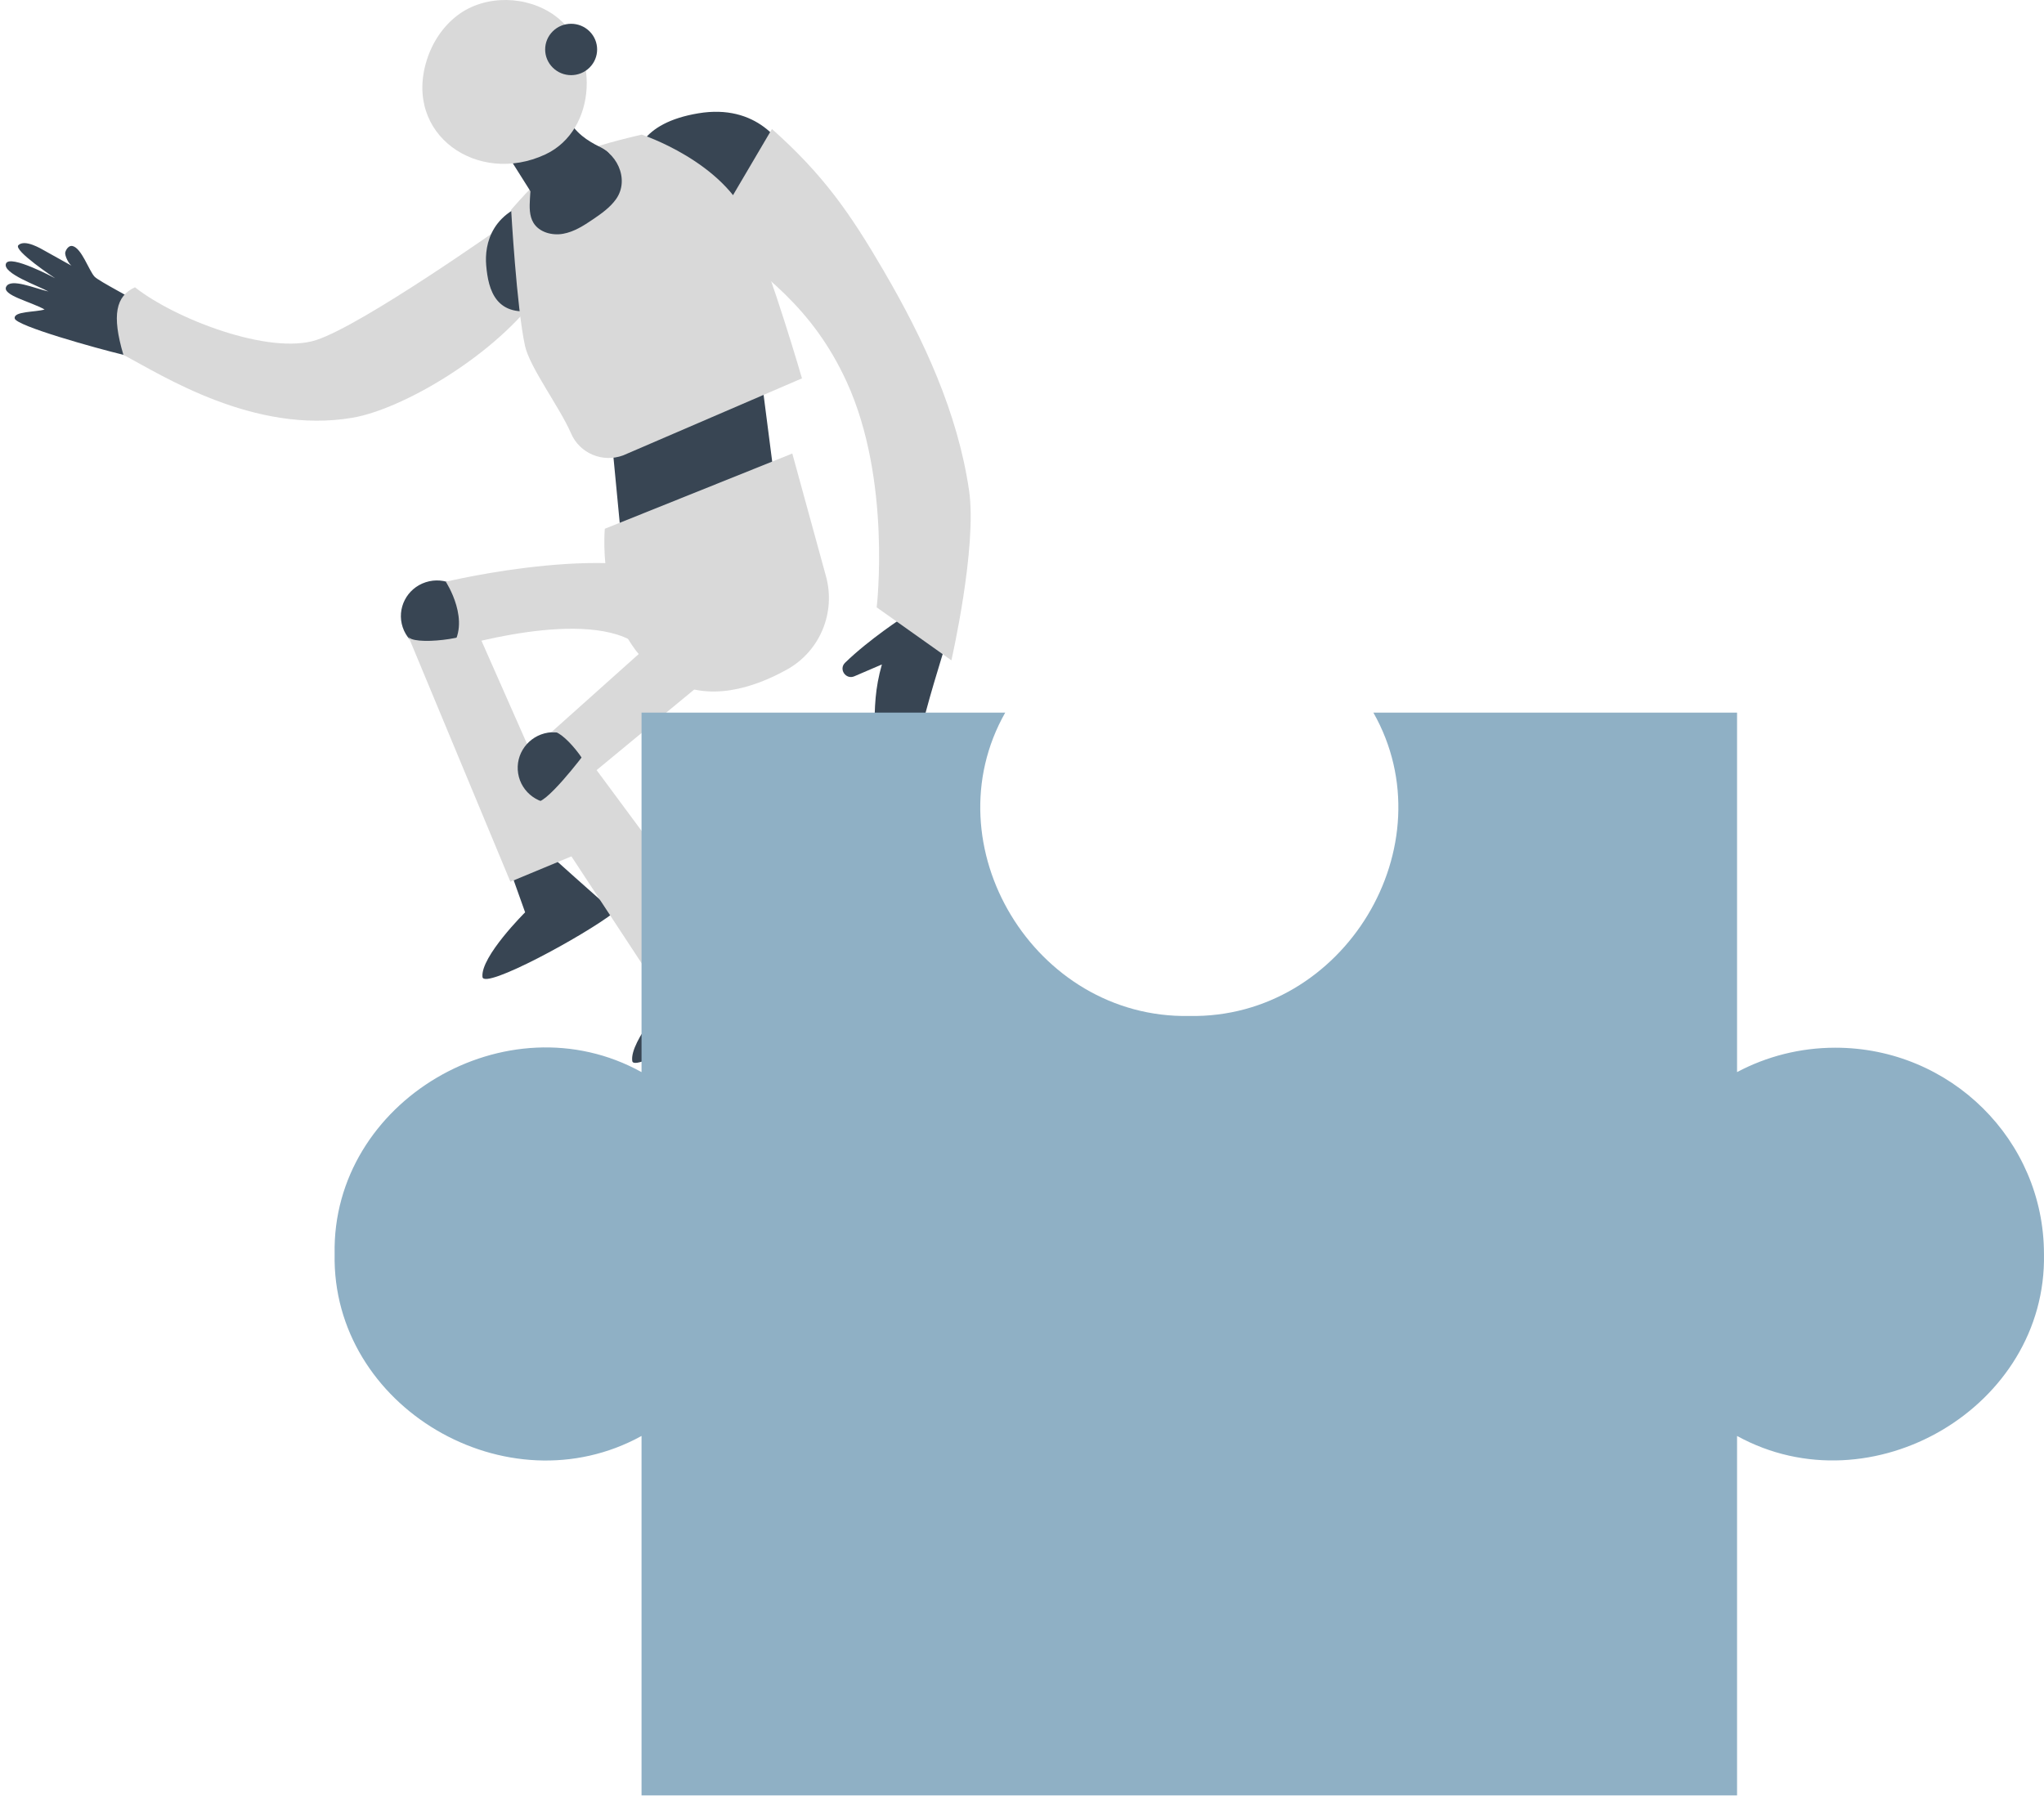 <svg width="66" height="58" viewBox="0 0 66 58" fill="none" xmlns="http://www.w3.org/2000/svg">
<path d="M14.474 20.989C15.085 20.79 15.417 20.14 15.215 19.536C15.014 18.932 14.356 18.604 13.745 18.803C13.134 19.002 12.802 19.652 13.003 20.256C13.205 20.86 13.863 21.188 14.474 20.989Z" fill="#384553"/>
<path d="M14.396 18.787C14.396 18.787 20.272 17.373 22.473 18.869L20.664 20.87C19.023 19.549 14.537 20.959 14.537 20.959C15.249 20.087 14.396 18.788 14.396 18.788V18.787Z" fill="#D9D9D9"/>
<path d="M15.579 31.55C15.512 30.897 16.956 29.463 16.956 29.463L16.297 27.616C16.297 27.616 16.762 26.508 17.232 27.12C17.347 27.268 19.838 29.458 19.833 29.463C18.884 30.206 15.621 31.975 15.579 31.55Z" fill="#384553"/>
<path d="M16.48 28.475L13.177 20.533C13.222 20.878 15.409 20.623 15.364 20.279L18.595 27.596L16.48 28.475H16.48Z" fill="#D9D9D9"/>
<path d="M18.065 25.934C18.7 25.834 19.132 25.243 19.031 24.616C18.929 23.988 18.332 23.56 17.697 23.66C17.062 23.761 16.629 24.351 16.731 24.979C16.832 25.607 17.43 26.034 18.065 25.934Z" fill="#384553"/>
<path d="M18.979 25.106L25.56 19.671L22.464 19.476L17.8 23.648C18.073 23.432 19.253 24.89 18.979 25.105V25.106Z" fill="#D9D9D9"/>
<path d="M20.416 34.266C20.317 33.617 21.687 32.113 21.687 32.113L20.935 30.301C20.935 30.301 21.344 29.172 21.844 29.759C21.966 29.902 24.565 31.967 24.559 31.971C23.649 32.761 20.48 34.688 20.416 34.266H20.416Z" fill="#384553"/>
<path d="M23.002 29.919L18.873 24.342C18.873 24.342 17.539 26.116 17.283 25.878L20.98 31.507L23.002 29.919Z" fill="#D9D9D9"/>
<path d="M2.34 7.945C2.23 7.921 2.141 8.036 2.109 8.143C2.077 8.251 2.234 8.56 2.34 8.598C2.048 8.436 1.757 8.272 1.465 8.11C1.32 8.028 0.806 7.717 0.594 7.917C0.417 8.085 1.782 8.987 1.782 8.987C1.782 8.987 0.317 8.198 0.193 8.513C0.069 8.828 1.246 9.235 1.564 9.414C1.113 9.309 0.352 8.977 0.202 9.255C0.051 9.532 0.979 9.735 1.44 9.995C1.139 10.086 0.435 10.047 0.475 10.284C0.514 10.522 3.083 11.241 3.983 11.458C4.633 11.6 4.696 10.025 4.505 9.818C4.367 9.667 3.194 9.09 3.05 8.931C2.868 8.73 2.634 8.01 2.34 7.945L2.34 7.945Z" fill="#384553"/>
<path d="M4.358 9.278C5.662 10.307 8.703 11.473 10.213 10.981C11.724 10.488 16.242 7.29 16.242 7.29C16.242 7.29 17.523 8.89 17.283 9.659C15.804 11.58 12.956 13.221 11.386 13.49C8.214 14.034 5.235 12.122 3.984 11.458C3.605 10.177 3.74 9.56 4.358 9.278V9.278Z" fill="#D9D9D9"/>
<path d="M19.695 13.586L24.56 12.005L25.092 16.134L20.077 17.577L19.695 13.586Z" fill="#384553"/>
<path d="M19.528 17.077L25.583 14.646L26.67 18.608C26.993 19.783 26.478 21.034 25.403 21.627C24.314 22.229 22.886 22.678 21.631 21.971C19.197 20.599 19.529 17.077 19.529 17.077H19.528Z" fill="#D9D9D9"/>
<path d="M20.466 5.691C20.538 6.551 21.992 7.311 22.785 7.67C23.292 7.9 23.937 7.45 24.301 7.032C24.658 6.621 25.745 5.802 25.562 5.292C25.314 4.601 24.426 3.347 22.551 3.659C20.676 3.971 20.406 4.99 20.466 5.691Z" fill="#384553"/>
<path d="M15.699 8.569C15.767 9.373 16.012 10.293 17.393 10.001C18.644 9.735 19.341 6.134 17.589 6.426C15.837 6.718 15.643 7.915 15.699 8.569Z" fill="#384553"/>
<path d="M20.72 4.347C20.72 4.347 23.378 5.214 24.188 7.162C24.997 9.11 25.895 12.219 25.895 12.219L20.122 14.706C19.459 14.952 18.718 14.642 18.44 13.998C18.072 13.148 17.104 11.866 16.952 11.168C16.682 9.934 16.505 6.773 16.505 6.773C17.956 5.106 18.556 4.86 20.72 4.347H20.72Z" fill="#D9D9D9"/>
<path d="M29.717 23.746C29.676 23.988 29.63 24.061 29.558 24.343C29.486 24.626 29.383 24.392 29.369 24.46C29.288 24.866 28.979 24.811 29.006 24.659C29.014 24.616 28.945 24.852 28.813 24.842C28.682 24.832 28.645 24.608 28.612 24.599C28.119 24.449 28.236 23.909 28.237 23.635C28.239 22.823 28.254 22.24 28.476 21.458L27.587 21.84C27.312 21.959 27.073 21.612 27.287 21.403C28.073 20.638 29.191 19.915 29.191 19.915L30.505 20.914C30.505 20.914 29.84 23.021 29.717 23.747L29.717 23.746Z" fill="#384553"/>
<path d="M29.349 24.328L29.453 24.342C29.519 23.875 29.618 23.168 29.624 23.137L29.521 23.116C29.514 23.15 29.366 24.207 29.349 24.328V24.328Z" fill="#D9D9D9"/>
<path d="M29.148 23.274L28.959 24.55L29.063 24.565L29.252 23.289L29.148 23.274Z" fill="#D9D9D9"/>
<path d="M28.612 24.505L28.717 24.514C28.762 23.988 28.833 23.192 28.839 23.152L28.736 23.132C28.729 23.165 28.64 24.192 28.612 24.505Z" fill="#D9D9D9"/>
<path d="M28.544 8.763C29.828 10.963 30.921 13.32 31.29 15.833C31.559 17.662 30.72 21.325 30.72 21.325L28.308 19.614C28.308 19.614 28.795 15.505 27.338 12.329C26.213 9.88 24.608 8.841 22.96 7.507L24.926 4.166C26.579 5.639 27.433 6.857 28.545 8.763H28.544Z" fill="#D9D9D9"/>
<path d="M18.29 3.743C17.624 4.112 16.958 4.482 16.292 4.851C16.666 5.444 17.04 6.038 17.414 6.631C17.711 6.394 18.008 6.157 18.305 5.92C18.584 5.698 19.382 5.577 19.596 5.292C20.049 4.688 18.843 4.891 18.29 3.743Z" fill="#384553"/>
<path d="M14.786 0.485C14.304 0.845 13.96 1.371 13.781 1.941C13.02 4.359 15.438 5.998 17.605 4.989C19.295 4.203 19.374 1.568 17.917 0.505C17.026 -0.146 15.679 -0.183 14.786 0.485Z" fill="#D9D9D9"/>
<path d="M19.035 2.184C19.363 1.86 19.363 1.335 19.035 1.011C18.707 0.687 18.176 0.687 17.849 1.011C17.521 1.335 17.521 1.86 17.849 2.184C18.176 2.508 18.707 2.508 19.035 2.184Z" fill="#384553"/>
<path d="M19.889 6.435C19.697 6.703 19.42 6.898 19.146 7.084C18.849 7.286 18.536 7.487 18.181 7.55C17.826 7.613 17.415 7.503 17.227 7.199C17.086 6.968 17.096 6.68 17.112 6.41C17.126 6.164 17.14 5.914 17.217 5.68C17.46 4.936 18.379 4.477 19.146 4.668C19.905 4.857 20.352 5.789 19.889 6.435V6.435Z" fill="#384553"/>
<path d="M59.264 33.835C58.118 33.835 57.034 34.12 56.089 34.623V23.014H44.346C46.776 27.295 43.405 32.906 38.402 32.81C33.403 32.906 30.029 27.3 32.458 23.014H20.715V34.623C16.379 32.221 10.708 35.557 10.805 40.498C10.707 45.444 16.379 48.765 20.715 46.373V57.981H56.089V46.373C60.425 48.76 66.096 45.444 65.999 40.498C65.999 36.821 62.983 33.835 59.264 33.835H59.264Z" fill="#8FB0C5"/>
</svg>
